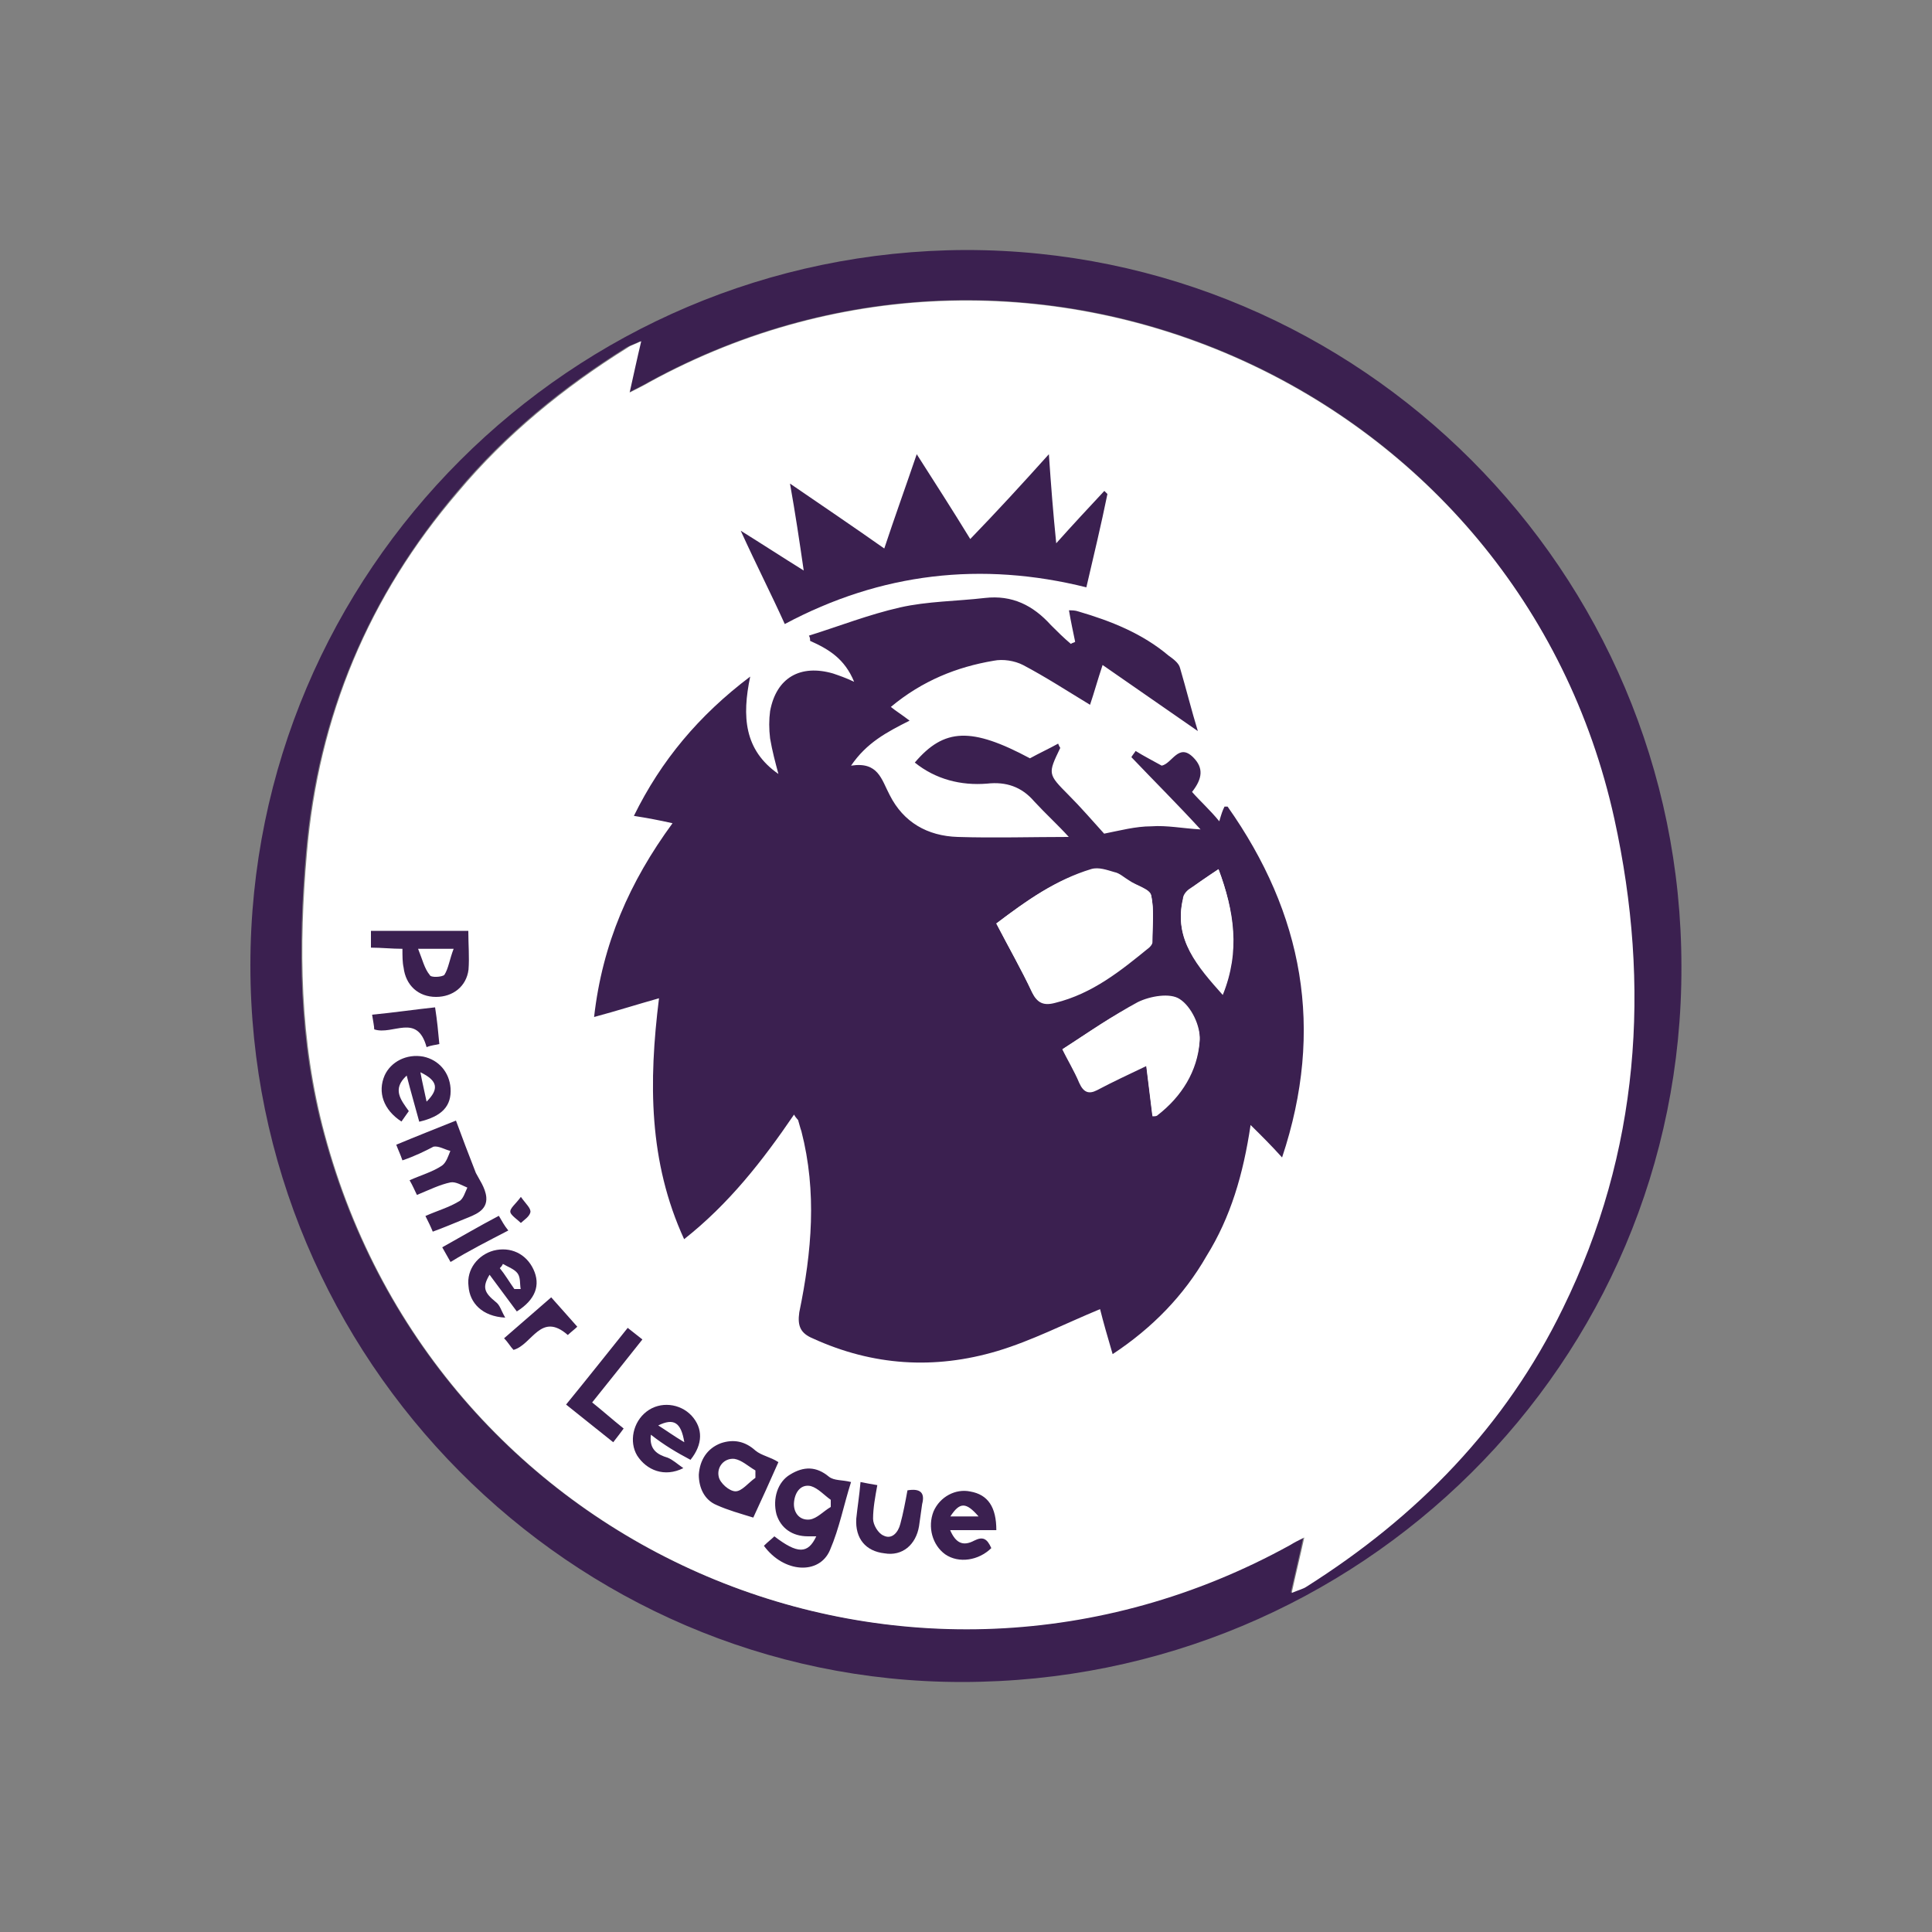<?xml version="1.0" encoding="utf-8"?>
<!-- Generator: Adobe Illustrator 24.2.0, SVG Export Plug-In . SVG Version: 6.00 Build 0)  -->
<svg version="1.1" id="katman_1" xmlns="http://www.w3.org/2000/svg" xmlns:xlink="http://www.w3.org/1999/xlink" x="0px" y="0px"
	 viewBox="0 0 1000 1000" style="enable-background:new 0 0 1000 1000;" xml:space="preserve">
<rect x="0" y="0" width="1000" height="1000" fill="#808080" stroke="none"/>
<style type="text/css">
	.st0{fill:#3B2050;}
	.st1{fill:#FFFFFF;}
</style>
<g>
	<path class="st0" d="M500,129.4c203.9,0,370.3,166.4,370.3,370.9c0.6,205-166.4,370.3-372.5,370.3c-202.2,0-368.2-167-368.2-370.9
		S295.6,130,500,129.4L500,129.4z M331.4,176.6c-3.2,1.6-5.4,2.2-7.1,3.2c-33.1,20.6-62.9,45-87.8,74.8
		c-45.6,53.7-72.1,116-78.1,186.5c-4.3,48.8-3.8,98.1,9.2,145.8c58.6,217.9,302.5,321.5,499.9,212.5c2.2-1.1,3.8-2.2,7.1-3.8
		c-2.2,10.3-4.3,19-6.5,28.7c3.8-1.6,5.4-2.2,7.6-3.2c57.5-35.8,103-82.9,132.8-144.2c39.6-81.3,45-167,26.6-253.2
		C786.9,200.9,535.8,88.1,335.8,197.7c-2.7,1.6-6,3.2-10.3,5.4C327.6,193.4,329.2,185.8,331.4,176.6L331.4,176.6z"/>
	<path class="st1" d="M331.9,176.6c-2.2,9.2-3.8,16.8-6,26.6c4.3-2.2,7.6-3.8,10.3-5.4c200.1-109.5,450.6,3.8,499.4,226.1
		c19,86.7,13,172.4-26.6,253.2c-29.8,61.3-75.4,107.9-132.8,144.2c-1.6,1.1-3.8,1.6-7.6,3.2c2.2-10.3,4.3-18.4,6.5-28.7
		c-3.2,1.6-5.4,2.7-7.1,3.8c-197.3,109-441.4,5.4-499.9-212.5c-13-48.3-13.5-97-9.2-145.8c6-70.5,32-132.8,78.1-186.5
		c24.9-29.8,54.8-54.2,87.8-74.8C326.5,178.7,328.7,178.2,331.9,176.6L331.9,176.6z"/>
	<g>
		<path class="st0" d="M575.9,700.9c-2.7-9.2-4.9-16.8-6.5-23.3c-18.4,7.6-35.2,16.3-53.2,21.7c-32.6,9.7-64.5,7.6-95.4-6.5
			c-6.5-2.7-8.1-6.5-7.1-13.5c6.5-31.5,9.2-62.3,1.1-93.8c-0.6-1.6-1.1-3.8-1.6-5.4c0-0.6-1.1-1.1-2.2-3.2
			c-16.3,23.9-33.6,46.1-56.9,64.5c-18.4-40.1-18.4-81.3-13-124.7c-11.4,3.2-21.7,6.5-33.6,9.7c4.3-38,18.4-70,40.6-100.3
			c-7.1-1.6-13-2.7-20-3.8c14.1-28.7,33.6-52,60.2-72.1c-4.3,20.6-3.2,38,14.6,50.4c-1.6-6-3.2-11.9-4.3-18.4
			c-0.6-4.9-0.6-9.7,0-14.1c3.2-17.4,15.7-24.4,32.6-19.5c3.2,1.1,6.5,2.2,10.9,4.3c-4.9-11.9-13-16.8-22.8-21.2
			c0-1.1,0-1.6-0.6-2.7c15.7-4.9,30.9-10.9,47.2-14.6c14.1-3.2,29.3-3.2,43.9-4.9c14.1-1.6,24.9,3.8,34.2,14.1
			c3.2,3.2,6.5,6.5,10.3,9.7c0.6-0.6,1.6-0.6,2.2-1.1c-1.1-5.4-2.2-10.3-3.2-16.3c1.6,0,3.2,0,4.9,0.6c16.8,4.9,33.1,11.4,46.6,22.8
			c2.2,1.6,5.4,3.8,6,6.5c3.2,10.9,6,22.2,9.2,32.6c-15.7-10.9-32-22.2-49.3-34.2c-2.7,8.1-4.3,14.1-6.5,20.6
			c-12.5-7.6-23.3-14.6-34.7-20.6c-4.3-2.2-10.3-3.2-15.2-2.2c-19,3.2-36.9,10.3-53.2,23.9c2.7,2.2,5.4,3.8,9.7,7.1
			c-11.9,6-22.2,11.4-30.3,23.3c14.1-2.2,15.7,7.1,20,15.2c7.1,14.1,19.5,21.2,35.2,21.7c19,0.6,38,0,57.5,0
			c-5.4-6-11.9-11.9-17.9-18.4c-6.5-7.6-14.6-10.3-24.4-9.2c-13.5,1.1-26.6-2.2-37.4-10.9c15.2-17.9,29.3-18.4,59.6-2.2
			c4.9-2.7,9.7-4.9,14.6-7.6c0.6,1.6,1.1,2.2,1.1,2.2c-6.5,13.5-6.5,13.5,4.3,24.4c6.5,6.5,12.5,13.5,18.4,20
			c8.1-1.6,16.3-3.8,24.4-3.8c8.1-0.6,16.3,1.1,25.5,1.6c-11.9-13-23.9-24.9-35.8-37.4c0.6-1.1,1.6-2.2,2.2-3.2
			c4.3,2.7,8.7,4.9,13.5,7.6c5.4-1.1,8.7-11.9,16.3-4.3c5.4,5.4,4.9,10.9-0.6,17.9c4.3,4.9,9.2,9.2,14.1,15.2
			c1.1-3.8,1.6-5.4,2.7-7.6h1.6c39,55.3,50.4,115,28.2,181.6c-5.4-6-10.3-10.9-16.3-16.8c-3.8,25.5-10.3,47.7-22.8,67.8
			C612.8,670.5,596.5,687.3,575.9,700.9L575.9,700.9z M515.7,478c6.5,12.5,13,23.9,18.4,35.2c2.7,6,6.5,7.1,11.9,5.4
			c19-4.9,33.6-16.8,48.8-28.7c0.6-0.6,1.6-1.6,1.6-2.7c0-8.1,1.1-16.3-0.6-23.9c-0.6-3.2-7.6-4.9-11.4-7.6
			c-2.7-1.6-4.9-3.8-7.6-4.3c-3.8-1.1-8.1-2.7-11.9-1.6C546.6,455.3,531.5,466.1,515.7,478L515.7,478z M549.9,543.1
			c2.2,4.9,6,10.9,8.7,17.4c2.2,4.9,4.9,6,9.2,3.8c8.1-4.3,16.3-8.1,25.5-12.5l3.2,26c1.1,0,2.2,0,2.7-0.6
			c12.5-9.7,20.6-22.8,21.7-38c0.6-7.1-4.3-17.4-10.3-21.2c-4.9-3.2-15.7-1.6-21.7,1.6C575.9,525.2,563.5,534.4,549.9,543.1
			L549.9,543.1z M630.7,449.9c-6,3.8-10.3,7.1-15.2,10.3c-1.6,1.1-3.2,3.2-3.2,4.9c-4.9,21.2,7.6,34.7,20.6,49.3
			C641.5,492.7,638.8,471.5,630.7,449.9z"/>
		<path class="st0" d="M542.9,235.1c1.1,16.3,2.2,30.3,3.8,46.1c9.2-10.3,16.8-18.4,24.9-27.1l1.6,1.6c-3.2,15.7-7.1,32-10.9,48.3
			c-54.2-13.5-106.3-7.6-156.1,19c-7.1-15.7-14.6-30.3-22.8-48.3c11.4,7.1,21.2,13.5,32.6,20.6c-2.2-15.2-4.3-29.3-7.1-45
			c17.4,11.9,32.6,22.2,48.8,33.6c5.4-16.3,10.9-31.5,16.8-48.8c9.7,15.2,18.4,28.7,27.7,43.9C516.3,264.4,528.7,250.9,542.9,235.1
			L542.9,235.1z M208.3,600.6c-1.1-3.2-2.2-5.4-3.2-8.1c10.3-4.3,20-8.1,30.9-12.5c3.2,8.7,6.5,17.4,10.3,27.1
			c1.6,3.2,4.9,7.6,5.4,12.5c0.6,7.1-6,9.2-11.4,11.4c-5.4,2.2-10.3,4.3-16.3,6.5c-1.1-2.7-2.2-4.9-3.8-8.1c6-2.7,11.9-4.3,17.4-7.6
			c2.2-1.1,3.2-4.9,4.3-7.1c-2.7-1.1-6-3.2-8.7-2.7c-5.4,1.1-10.9,3.8-17.4,6.5c-1.1-2.2-2.2-4.9-3.8-7.6c6-2.7,11.9-4.3,16.8-7.6
			c2.2-1.6,3.2-4.9,4.3-7.6c-2.7-0.6-6-2.7-8.7-2.2C220.2,595.7,214.8,598.4,208.3,600.6L208.3,600.6z M324.9,687.3
			c2.7,2.2,4.9,3.8,7.6,6c-8.7,10.9-16.8,21.2-26,32.6c5.4,4.3,10.3,8.7,16.3,13.5c-1.6,2.2-3.2,4.3-5.4,7.1l-24.4-19.5
			C303.7,713.9,314,700.9,324.9,687.3z M469.7,771.4c6.5-1.1,9.2,1.1,7.6,7.1l-1.6,11.4c-1.6,9.7-8.7,15.7-17.9,14.1
			c-9.7-1.1-15.2-7.6-14.6-17.9c0.6-6,1.6-11.9,2.2-19c3.2,0.6,5.4,1.1,8.7,1.6c-1.1,6-2.2,11.9-2.2,17.4c0,3.2,2.7,7.6,5.4,8.7
			c4.3,2.2,7.6-1.6,8.7-6C467.5,783.3,468.6,777.4,469.7,771.4L469.7,771.4z M220.8,542c-4.9-17.9-17.4-6-27.1-9.2
			c0-1.6-0.6-4.3-1.1-7.6c11.4-1.1,22.2-2.7,32.6-3.8c1.1,7.1,1.6,12.5,2.2,19C225.6,540.9,223.5,540.9,220.8,542L220.8,542z
			 M265.8,698.7c-1.6-1.6-2.7-3.8-4.9-6l24.4-21.2c4.3,4.9,8.7,9.7,13.5,15.2c-1.1,1.1-3.2,2.7-4.9,4.3
			C279.9,678.7,275.5,696,265.8,698.7z M233.2,653.2c-1.6-2.7-2.7-4.9-4.3-7.6c9.7-5.4,19-10.9,29.3-16.3c1.6,2.7,2.7,4.9,4.9,7.6
			C252.7,642.3,243,647.2,233.2,653.2z M269.6,619.5c2.7,3.8,5.4,6,4.9,8.1c-0.6,2.2-3.2,3.8-4.9,5.4c-1.6-1.6-4.9-3.8-5.4-5.4
			C263.6,625.5,266.9,623.3,269.6,619.5z"/>
	</g>
	<path class="st1" d="M515.7,478c15.7-11.9,30.9-22.8,49.3-27.7c3.8-1.1,8.1,0.6,11.9,1.6c2.7,1.1,4.9,2.7,7.6,4.3
		c3.8,2.2,10.9,4.3,11.4,7.6c1.6,7.6,0.6,15.7,0.6,23.9c0,1.1-1.1,2.2-1.6,2.7c-14.6,11.9-29.3,23.9-48.8,28.7
		c-6,1.6-9.2,0-11.9-5.4C528.7,501.9,522.2,490.5,515.7,478L515.7,478z M549.9,543.1c13.5-8.7,26-17.4,39-24.4
		c6.5-3.2,16.8-4.9,21.7-1.6c6,3.8,10.9,14.1,10.3,21.2c-1.1,15.2-9.2,28.2-21.7,38c-0.6,0.6-1.6,0.6-2.7,0.6l-3.2-26
		c-9.2,4.3-17.4,8.7-25.5,12.5c-4.3,2.2-7.1,1.1-9.2-3.8C555.8,554,552.6,547.5,549.9,543.1L549.9,543.1z M630.7,449.9
		c8.1,21.7,11.4,42.3,2.2,65.1c-13-14.6-25.5-28.7-20.6-49.3c0.6-1.6,2.2-3.8,3.2-4.9C619.8,456.9,624.7,454.2,630.7,449.9z"/>
	<path class="st0" d="M429,764.3c-6.5-5.4-13-5.4-20-1.1c-6.5,3.8-9.2,12.5-7.1,20.6c2.2,7.1,8.1,11.4,16.3,11.4h4.3
		c-4.3,9.2-9.7,9.2-21.7,0c-1.6,1.6-3.2,2.7-5.4,4.9c10.3,14.1,28.7,15.2,34.2,2.2c4.9-11.4,7.1-23.3,10.9-35.2
		C436,765.9,431.7,766.5,429,764.3z M430,780c-3.8,2.2-7.1,6-10.9,6.5c-5.4,0.6-8.7-3.8-8.1-9.2c0.6-5.4,3.8-9.2,8.7-8.1
		c3.8,1.1,7.1,4.9,10.3,7.1L430,780L430,780z M242.4,481.8H192v8.7c5.4,0,10.9,0.6,16.3,0.6c0,3.8,0,7.1,0.6,9.7
		c1.1,9.2,7.6,15.2,16.8,15.2c8.7,0,15.7-5.4,16.8-14.1C243,495.4,242.4,488.9,242.4,481.8L242.4,481.8z M230,504.6
		c-1.1,1.1-7.1,1.6-7.6,0c-2.7-3.2-3.8-8.1-6-13.5h18.4C232.7,496.5,232.1,501.4,230,504.6z M391,750.8c-5.4-4.9-11.4-6-17.9-3.8
		c-7.1,2.7-10.9,8.7-11.4,16.3c0,6.5,2.7,13,9.2,15.7c6,2.7,11.9,4.3,19,6.5c4.3-9.2,8.7-19,13-28.7
		C398.6,754,394.3,753.5,391,750.8L391,750.8z M380.7,771.9c-3.2,0-8.1-4.3-8.7-7.6c-1.1-4.9,2.7-9.7,8.1-9.2
		c3.8,0.6,7.1,3.8,10.9,6v3.8C387.2,767.6,384,771.9,380.7,771.9L380.7,771.9z M357.4,755.6c6.5-8.1,6.5-16.3,0.6-22.8
		c-6-6.5-16.3-7.6-23.3-2.2c-7.1,5.4-9.2,15.7-4.9,22.8c4.9,7.6,14.1,11.4,23.9,6.5c-3.2-2.2-5.4-4.3-8.1-5.4
		c-5.4-1.6-9.7-4.3-8.7-11.9C343.9,748.1,350.4,751.9,357.4,755.6z M354.2,746.5c-5.4-3.2-9.2-6-13.5-8.7
		C348.7,733.9,352.5,736.1,354.2,746.5z M504.3,797.4c-6,3.2-9.7,1.1-12.5-5.4h23.9c0-11.9-4.3-18.4-13.5-20
		c-7.6-1.6-15.7,2.7-19,10.3c-3.2,8.1-0.6,17.4,6,22.2c7.1,4.9,17.4,3.2,23.9-3.2C510.9,796.3,508.7,795.2,504.3,797.4L504.3,797.4z
		 M506.5,784.9h-14.6C496.8,777.4,500,777.4,506.5,784.9z M276.1,657c-3.8-8.1-11.9-11.9-20.6-9.7c-8.1,2.2-14.1,9.7-13,18.4
		c0.6,8.7,7.1,15.7,19,16.3c-2.2-3.8-2.7-6.5-4.9-8.1c-6-4.9-7.1-7.6-3.2-14.1c4.9,6.5,9.2,12.5,14.1,19
		C277.2,672.7,279.9,665.1,276.1,657L276.1,657z M266.3,667.3c-2.7-3.8-4.9-7.6-7.6-10.9c0.6-0.6,1.1-1.1,1.6-2.2
		c2.7,1.6,6,2.7,7.6,4.9c1.6,2.2,1.1,5.4,1.6,8.1H266.3z M233.2,563.2c-0.6-8.1-6-14.6-14.1-16.3c-8.7-1.6-16.8,2.7-20,9.7
		c-3.8,8.7-0.6,17.9,8.7,23.9c1.1-1.6,2.7-3.8,3.8-5.4c-4.3-6-8.7-11.4-1.1-18.4c2.2,8.7,4.3,15.7,6.5,23.9
		C228.9,577.8,233.8,572.4,233.2,563.2z M220.8,570.2c-1.1-5.4-2.2-9.7-3.2-15.2C226.7,559.4,227.3,563.7,220.8,570.2z"/>
</g>
</svg>
